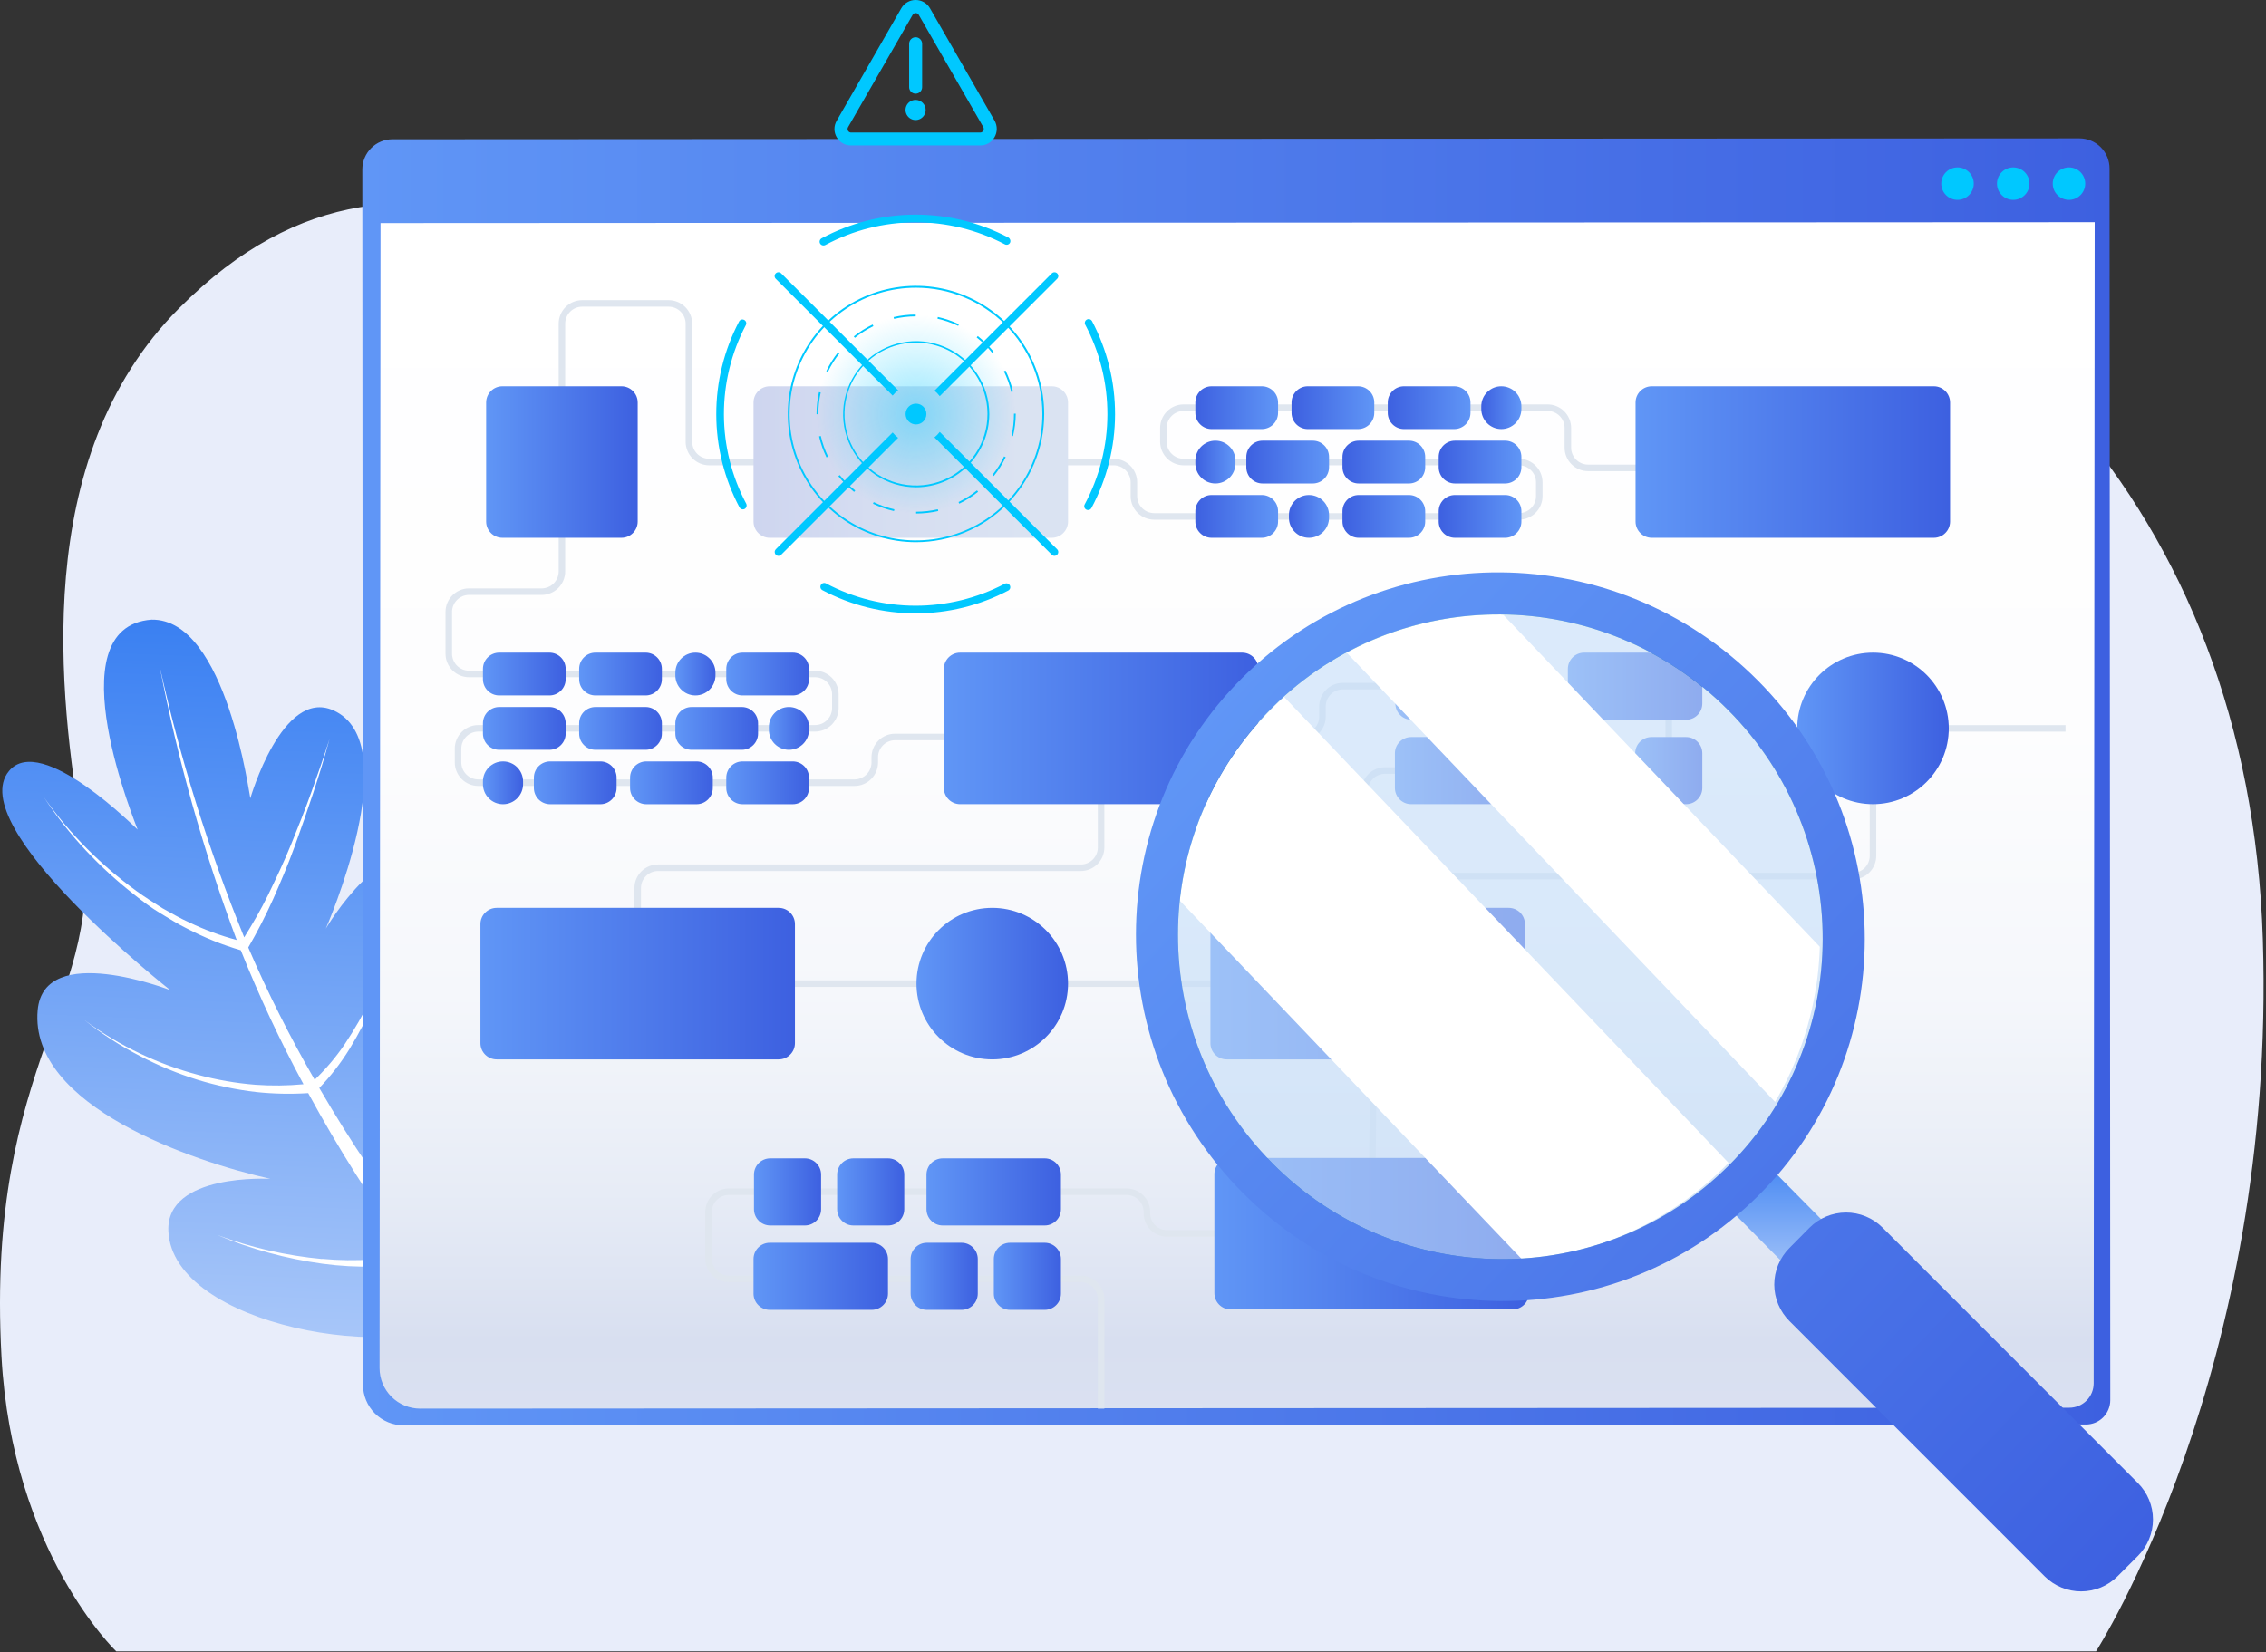 <svg width="558" height="407" viewBox="0 0 558 407" fill="none" xmlns="http://www.w3.org/2000/svg">
<rect x="0" y="0" width="558" height="407" fill="#333333" stroke="none"/>
<path d="M28.634 406.729C28.634 406.729 2.974 382.349 0.364 334.089C-3.636 260.089 26.824 246.089 20.064 204.469C14.804 172.089 7.124 113.059 44.064 75.96C104.114 15.63 160.594 79.249 217.564 81.519C274.534 83.79 316.034 22.32 401.104 40.2C486.174 58.08 553.834 125.129 557.224 231.289C560.614 337.449 516.144 406.729 516.144 406.729H28.634Z" fill="#E8EDFA"/>
<path d="M41.934 243.879C41.934 243.879 -9.216 203.619 2.234 189.879C10.164 180.359 33.814 204.379 33.894 204.329C33.974 204.279 13.094 154.429 37.294 152.629C55.834 152.259 61.484 196.629 61.644 196.629C61.644 196.629 69.534 169.339 82.104 174.969C100.324 183.099 80.224 228.729 80.224 228.729C80.224 228.729 95.464 202.779 107.044 213.349C122.244 227.219 103.044 267.349 103.044 267.349C103.044 267.349 136.154 246.729 135.954 271.909C135.606 291.081 128.526 309.521 115.954 323.999C98.614 336.279 42.544 326.659 41.464 303.249C40.794 288.859 66.584 290.359 66.584 290.359C47.814 286.159 7.154 272.519 9.274 248.819C10.774 231.729 41.934 243.889 41.934 243.879Z" fill="url(#paint0_linear_1576_2261)"/>
<path d="M79.314 310.061C83.459 310.448 87.629 310.502 91.784 310.221C94.877 310.001 97.948 309.526 100.964 308.801C91.726 296.194 83.35 282.977 75.894 269.241C71.62 269.515 67.332 269.425 63.074 268.971C58.204 268.401 53.395 267.397 48.704 265.971C43.796 264.448 39.036 262.483 34.484 260.101C29.672 257.626 25.116 254.682 20.884 251.311C25.167 254.502 29.76 257.256 34.594 259.531C39.144 261.696 43.884 263.436 48.754 264.731C53.389 265.977 58.129 266.797 62.914 267.181C66.85 267.463 70.804 267.42 74.734 267.051C68.957 256.357 63.802 245.338 59.294 234.051C54.748 232.718 50.343 230.943 46.144 228.751C43.884 227.671 41.714 226.261 39.514 224.951C37.314 223.641 35.194 222.041 33.134 220.411C28.892 217.104 24.91 213.477 21.224 209.561C17.374 205.464 13.888 201.041 10.804 196.341C13.995 200.901 17.579 205.174 21.514 209.111C25.262 212.863 29.298 216.317 33.584 219.441C35.654 220.961 37.834 222.311 39.974 223.681C42.164 224.881 44.324 226.191 46.564 227.171C50.327 228.981 54.251 230.438 58.284 231.521C50.069 209.573 43.713 186.974 39.284 163.961C44.339 186.811 51.313 209.194 60.134 230.871C62.214 227.531 64.204 224.111 65.974 220.521C67.974 216.391 69.974 212.191 71.704 207.921C73.434 203.651 75.164 199.341 76.704 195.021C78.244 190.701 79.794 186.351 81.144 182.021C79.954 186.451 78.594 190.861 77.144 195.271C75.694 199.681 74.144 204.091 72.564 208.461C70.984 212.831 69.154 217.171 67.254 221.461C65.42 225.534 63.377 229.509 61.134 233.371C65.944 244.541 71.403 255.419 77.484 265.951C80.221 263.331 82.678 260.432 84.814 257.301C87.302 253.577 89.534 249.688 91.494 245.661C93.494 241.661 95.274 237.451 96.924 233.261C98.574 229.071 100.114 224.831 101.444 220.541C100.274 224.891 98.884 229.201 97.384 233.481C95.884 237.761 94.234 242.041 92.384 246.211C90.557 250.395 88.449 254.451 86.074 258.351C83.939 261.813 81.442 265.038 78.624 267.971C86.357 281.312 94.98 294.118 104.434 306.301C106.254 303.301 107.984 300.301 109.534 297.131C111.474 293.181 113.334 289.131 115.014 285.061C116.694 280.991 118.334 276.831 119.854 272.681C121.374 268.531 122.854 264.361 124.134 260.171C122.984 264.421 121.684 268.661 120.324 272.891C118.964 277.121 117.494 281.351 115.974 285.541C114.454 289.731 112.744 293.911 110.974 298.011C109.454 301.481 107.734 304.851 105.914 308.161C109.914 313.231 118.244 322.981 118.244 322.981L114.884 326.621C114.884 326.621 106.364 316.191 102.384 310.771C99.024 311.46 95.612 311.859 92.184 311.961C87.922 312.069 83.658 311.835 79.434 311.261C70.533 310.046 61.829 307.672 53.544 304.201C61.833 307.295 70.494 309.279 79.304 310.101L79.314 310.061Z" fill="white"/>
<path d="M99.384 351.06C96.731 351.06 94.188 350.007 92.313 348.131C90.437 346.256 89.384 343.712 89.384 341.06L89.224 41.73C89.224 39.761 90.005 37.873 91.396 36.48C92.787 35.087 94.675 34.303 96.644 34.3L512.054 34.08C514.022 34.08 515.909 34.862 517.3 36.253C518.692 37.645 519.474 39.532 519.474 41.5L519.654 344.86C519.654 346.451 519.022 347.978 517.896 349.103C516.771 350.228 515.245 350.86 513.654 350.86L99.384 351.06Z" fill="url(#paint1_linear_1576_2261)"/>
<path d="M509.564 346.73L103.464 346.95C100.811 346.95 98.268 345.897 96.393 344.022C94.517 342.146 93.464 339.603 93.464 336.95L93.704 54.95L515.814 54.73L515.564 340.73C515.564 342.322 514.932 343.848 513.806 344.973C512.681 346.098 511.155 346.73 509.564 346.73Z" fill="url(#paint2_linear_1576_2261)"/>
<path d="M495.754 49.23C494.693 49.23 493.675 48.809 492.925 48.059C492.175 47.309 491.754 46.291 491.754 45.23C491.754 44.17 492.175 43.152 492.925 42.402C493.675 41.652 494.693 41.23 495.754 41.23C496.815 41.23 497.832 41.652 498.582 42.402C499.332 43.152 499.754 44.17 499.754 45.23C499.754 46.291 499.332 47.309 498.582 48.059C497.832 48.809 496.815 49.23 495.754 49.23Z" fill="#00C8FF"/>
<path d="M482.034 49.23C480.973 49.23 479.955 48.809 479.205 48.059C478.455 47.309 478.034 46.291 478.034 45.23C478.034 44.17 478.455 43.152 479.205 42.402C479.955 41.652 480.973 41.23 482.034 41.23C483.095 41.23 484.112 41.652 484.862 42.402C485.612 43.152 486.034 44.17 486.034 45.23C486.034 46.291 485.612 47.309 484.862 48.059C484.112 48.809 483.095 49.23 482.034 49.23Z" fill="#00C8FF"/>
<path d="M509.484 49.23C508.423 49.23 507.405 48.809 506.655 48.059C505.905 47.309 505.484 46.291 505.484 45.23C505.484 44.17 505.905 43.152 506.655 42.402C507.405 41.652 508.423 41.23 509.484 41.23C510.545 41.23 511.562 41.652 512.312 42.402C513.062 43.152 513.484 44.17 513.484 45.23C513.484 46.291 513.062 47.309 512.312 48.059C511.562 48.809 510.545 49.23 509.484 49.23Z" fill="#00C8FF"/>
<path d="M271.144 184.73V208.73C271.144 210.057 270.617 211.328 269.679 212.266C268.741 213.204 267.47 213.73 266.144 213.73H162.034C160.708 213.73 159.436 214.257 158.498 215.195C157.56 216.133 157.034 217.404 157.034 218.73V237.27C157.034 238.597 157.56 239.868 158.498 240.806C159.436 241.744 160.708 242.27 162.034 242.27H333.364C334.02 242.27 334.67 242.4 335.277 242.651C335.884 242.902 336.435 243.271 336.899 243.735C337.363 244.199 337.732 244.75 337.983 245.357C338.234 245.964 338.364 246.614 338.364 247.27L337.824 298.86C337.81 300.178 337.278 301.437 336.342 302.364C335.405 303.291 334.141 303.811 332.824 303.81H287.424C286.128 303.811 284.883 303.309 283.95 302.41C283.018 301.511 282.47 300.285 282.424 298.99V298.35C282.377 297.056 281.83 295.83 280.897 294.931C279.964 294.032 278.719 293.53 277.424 293.53H179.474C178.148 293.53 176.876 294.057 175.938 294.995C175 295.933 174.474 297.204 174.474 298.53V309.99C174.474 311.317 175 312.588 175.938 313.526C176.876 314.464 178.148 314.99 179.474 314.99H266.144C267.47 314.99 268.741 315.517 269.679 316.455C270.617 317.393 271.144 318.664 271.144 319.99V346.94" stroke="#DFE6EF" stroke-width="1.61" stroke-miterlimit="10"/>
<path d="M419.224 115.24H391.084C389.758 115.24 388.486 114.714 387.548 113.776C386.61 112.838 386.084 111.567 386.084 110.24V105.41C386.084 104.084 385.557 102.813 384.619 101.875C383.681 100.937 382.41 100.41 381.084 100.41H291.484C290.158 100.41 288.886 100.937 287.948 101.875C287.01 102.813 286.484 104.084 286.484 105.41V108.8C286.484 110.127 287.01 111.398 287.948 112.336C288.886 113.274 290.158 113.8 291.484 113.8H374.044C375.37 113.8 376.642 114.327 377.579 115.265C378.517 116.203 379.044 117.474 379.044 118.8V122.19C379.044 123.517 378.517 124.788 377.579 125.726C376.642 126.664 375.37 127.19 374.044 127.19H284.224C282.898 127.19 281.626 126.664 280.688 125.726C279.75 124.788 279.224 123.517 279.224 122.19V118.8C279.224 117.474 278.697 116.203 277.759 115.265C276.821 114.327 275.55 113.8 274.224 113.8H174.644C173.318 113.8 172.046 113.274 171.108 112.336C170.17 111.398 169.644 110.127 169.644 108.8V79.731C169.644 78.404 169.117 77.133 168.179 76.195C167.242 75.257 165.97 74.731 164.644 74.731H143.374C142.048 74.731 140.776 75.257 139.838 76.195C138.9 77.133 138.374 78.404 138.374 79.731V140.73C138.374 142.057 137.847 143.328 136.909 144.266C135.971 145.204 134.7 145.73 133.374 145.73H115.514C114.188 145.73 112.916 146.257 111.978 147.195C111.04 148.133 110.514 149.404 110.514 150.73V161C110.514 162.327 111.04 163.598 111.978 164.536C112.916 165.474 114.188 166 115.514 166H200.704C202.03 166 203.301 166.527 204.239 167.465C205.177 168.403 205.704 169.674 205.704 171V174.39C205.704 175.717 205.177 176.988 204.239 177.926C203.301 178.864 202.03 179.39 200.704 179.39H117.794C116.468 179.39 115.196 179.917 114.258 180.855C113.32 181.793 112.794 183.064 112.794 184.39V187.78C112.794 189.107 113.32 190.378 114.258 191.316C115.196 192.254 116.468 192.78 117.794 192.78H210.414C211.74 192.78 213.011 192.254 213.949 191.316C214.887 190.378 215.414 189.107 215.414 187.78V186.52C215.414 185.194 215.94 183.923 216.878 182.985C217.816 182.047 219.088 181.52 220.414 181.52H320.654C321.98 181.52 323.252 180.994 324.189 180.056C325.127 179.118 325.654 177.847 325.654 176.52V174C325.654 172.674 326.18 171.403 327.118 170.465C328.056 169.527 329.328 169 330.654 169H405.924C407.25 169 408.522 169.527 409.459 170.465C410.397 171.403 410.924 172.674 410.924 174V184.79C410.924 186.117 410.397 187.388 409.459 188.326C408.522 189.264 407.25 189.79 405.924 189.79H341.054C339.728 189.79 338.456 190.317 337.518 191.255C336.58 192.193 336.054 193.464 336.054 194.79V210.79C336.054 212.117 336.58 213.388 337.518 214.326C338.456 215.264 339.728 215.79 341.054 215.79H456.224C457.55 215.79 458.822 215.264 459.759 214.326C460.697 213.388 461.224 212.117 461.224 210.79V184.41C461.224 183.084 461.75 181.813 462.688 180.875C463.626 179.937 464.898 179.41 466.224 179.41H508.634" stroke="#DFE6EF" stroke-width="1.61" stroke-miterlimit="10"/>
<path d="M153.034 95.141H123.714C121.505 95.141 119.714 96.931 119.714 99.141V128.461C119.714 130.67 121.505 132.461 123.714 132.461H153.034C155.243 132.461 157.034 130.67 157.034 128.461V99.141C157.034 96.931 155.243 95.141 153.034 95.141Z" fill="url(#paint3_linear_1576_2261)"/>
<path d="M259.004 95.141H189.554C187.345 95.141 185.554 96.931 185.554 99.141V128.461C185.554 130.67 187.345 132.461 189.554 132.461H259.004C261.213 132.461 263.004 130.67 263.004 128.461V99.141C263.004 96.931 261.213 95.141 259.004 95.141Z" fill="url(#paint4_linear_1576_2261)"/>
<path d="M305.874 160.75H236.424C234.215 160.75 232.424 162.541 232.424 164.75V194.07C232.424 196.279 234.215 198.07 236.424 198.07H305.874C308.083 198.07 309.874 196.279 309.874 194.07V164.75C309.874 162.541 308.083 160.75 305.874 160.75Z" fill="url(#paint5_linear_1576_2261)"/>
<path d="M479.884 179.41C479.884 169.104 471.529 160.75 461.224 160.75C450.918 160.75 442.564 169.104 442.564 179.41C442.564 189.716 450.918 198.07 461.224 198.07C471.529 198.07 479.884 189.716 479.884 179.41Z" fill="url(#paint6_linear_1576_2261)"/>
<path d="M263.004 242.269C263.004 231.964 254.649 223.609 244.344 223.609C234.038 223.609 225.684 231.964 225.684 242.269C225.684 252.575 234.038 260.929 244.344 260.929C254.649 260.929 263.004 252.575 263.004 242.269Z" fill="url(#paint7_linear_1576_2261)"/>
<path d="M415.194 160.75H390.084C387.874 160.75 386.084 162.541 386.084 164.75V173.28C386.084 175.489 387.874 177.28 390.084 177.28H415.194C417.403 177.28 419.194 175.489 419.194 173.28V164.75C419.194 162.541 417.403 160.75 415.194 160.75Z" fill="url(#paint8_linear_1576_2261)"/>
<path d="M372.604 181.541H347.494C345.285 181.541 343.494 183.332 343.494 185.541V194.071C343.494 196.28 345.285 198.071 347.494 198.071H372.604C374.813 198.071 376.604 196.28 376.604 194.071V185.541C376.604 183.332 374.813 181.541 372.604 181.541Z" fill="url(#paint9_linear_1576_2261)"/>
<path d="M415.194 181.541H406.664C404.455 181.541 402.664 183.332 402.664 185.541V194.071C402.664 196.28 404.455 198.071 406.664 198.071H415.194C417.403 198.071 419.194 196.28 419.194 194.071V185.541C419.194 183.332 417.403 181.541 415.194 181.541Z" fill="url(#paint10_linear_1576_2261)"/>
<path d="M394.714 181.541H386.184C383.975 181.541 382.184 183.332 382.184 185.541V194.071C382.184 196.28 383.975 198.071 386.184 198.071H394.714C396.923 198.071 398.714 196.28 398.714 194.071V185.541C398.714 183.332 396.923 181.541 394.714 181.541Z" fill="url(#paint11_linear_1576_2261)"/>
<path d="M376.614 160.75H368.084C365.874 160.75 364.084 162.541 364.084 164.75V173.28C364.084 175.489 365.874 177.28 368.084 177.28H376.614C378.823 177.28 380.614 175.489 380.614 173.28V164.75C380.614 162.541 378.823 160.75 376.614 160.75Z" fill="url(#paint12_linear_1576_2261)"/>
<path d="M356.134 160.75H347.604C345.394 160.75 343.604 162.541 343.604 164.75V173.28C343.604 175.489 345.394 177.28 347.604 177.28H356.134C358.343 177.28 360.134 175.489 360.134 173.28V164.75C360.134 162.541 358.343 160.75 356.134 160.75Z" fill="url(#paint13_linear_1576_2261)"/>
<path d="M257.254 285.311H232.144C229.935 285.311 228.144 287.101 228.144 289.311V297.841C228.144 300.05 229.935 301.841 232.144 301.841H257.254C259.463 301.841 261.254 300.05 261.254 297.841V289.311C261.254 287.101 259.463 285.311 257.254 285.311Z" fill="url(#paint14_linear_1576_2261)"/>
<path d="M214.664 306.1H189.554C187.345 306.1 185.554 307.89 185.554 310.1V318.63C185.554 320.839 187.345 322.63 189.554 322.63H214.664C216.873 322.63 218.664 320.839 218.664 318.63V310.1C218.664 307.89 216.873 306.1 214.664 306.1Z" fill="url(#paint15_linear_1576_2261)"/>
<path d="M257.254 306.1H248.724C246.514 306.1 244.724 307.89 244.724 310.1V318.63C244.724 320.839 246.514 322.63 248.724 322.63H257.254C259.463 322.63 261.254 320.839 261.254 318.63V310.1C261.254 307.89 259.463 306.1 257.254 306.1Z" fill="url(#paint16_linear_1576_2261)"/>
<path d="M236.774 306.1H228.244C226.035 306.1 224.244 307.89 224.244 310.1V318.63C224.244 320.839 226.035 322.63 228.244 322.63H236.774C238.983 322.63 240.774 320.839 240.774 318.63V310.1C240.774 307.89 238.983 306.1 236.774 306.1Z" fill="url(#paint17_linear_1576_2261)"/>
<path d="M218.674 285.311H210.144C207.935 285.311 206.144 287.101 206.144 289.311V297.841C206.144 300.05 207.935 301.841 210.144 301.841H218.674C220.883 301.841 222.674 300.05 222.674 297.841V289.311C222.674 287.101 220.883 285.311 218.674 285.311Z" fill="url(#paint18_linear_1576_2261)"/>
<path d="M198.194 285.311H189.664C187.454 285.311 185.664 287.101 185.664 289.311V297.841C185.664 300.05 187.454 301.841 189.664 301.841H198.194C200.403 301.841 202.194 300.05 202.194 297.841V289.311C202.194 287.101 200.403 285.311 198.194 285.311Z" fill="url(#paint19_linear_1576_2261)"/>
<path d="M195.214 160.75H182.844C180.634 160.75 178.844 162.541 178.844 164.75V167.29C178.844 169.499 180.634 171.29 182.844 171.29H195.214C197.423 171.29 199.214 169.499 199.214 167.29V164.75C199.214 162.541 197.423 160.75 195.214 160.75Z" fill="url(#paint20_linear_1576_2261)"/>
<path d="M176.184 165.69C176.184 162.962 173.972 160.75 171.244 160.75C168.515 160.75 166.304 162.962 166.304 165.69V166.35C166.304 169.078 168.515 171.29 171.244 171.29C173.972 171.29 176.184 169.078 176.184 166.35V165.69Z" fill="url(#paint21_linear_1576_2261)"/>
<path d="M199.214 179.081C199.214 176.352 197.002 174.141 194.274 174.141C191.545 174.141 189.334 176.352 189.334 179.081V179.741C189.334 182.469 191.545 184.681 194.274 184.681C197.002 184.681 199.214 182.469 199.214 179.741V179.081Z" fill="url(#paint22_linear_1576_2261)"/>
<path d="M128.804 192.481C128.804 189.753 126.592 187.541 123.864 187.541C121.135 187.541 118.924 189.753 118.924 192.481V193.141C118.924 195.869 121.135 198.081 123.864 198.081C126.592 198.081 128.804 195.869 128.804 193.141V192.481Z" fill="url(#paint23_linear_1576_2261)"/>
<path d="M182.674 174.141H170.304C168.095 174.141 166.304 175.931 166.304 178.141V180.681C166.304 182.89 168.095 184.681 170.304 184.681H182.674C184.883 184.681 186.674 182.89 186.674 180.681V178.141C186.674 175.931 184.883 174.141 182.674 174.141Z" fill="url(#paint24_linear_1576_2261)"/>
<path d="M158.984 174.141H146.614C144.405 174.141 142.614 175.931 142.614 178.141V180.681C142.614 182.89 144.405 184.681 146.614 184.681H158.984C161.193 184.681 162.984 182.89 162.984 180.681V178.141C162.984 175.931 161.193 174.141 158.984 174.141Z" fill="url(#paint25_linear_1576_2261)"/>
<path d="M135.294 174.141H122.924C120.715 174.141 118.924 175.931 118.924 178.141V180.681C118.924 182.89 120.715 184.681 122.924 184.681H135.294C137.503 184.681 139.294 182.89 139.294 180.681V178.141C139.294 175.931 137.503 174.141 135.294 174.141Z" fill="url(#paint26_linear_1576_2261)"/>
<path d="M195.214 187.541H182.844C180.634 187.541 178.844 189.332 178.844 191.541V194.081C178.844 196.29 180.634 198.081 182.844 198.081H195.214C197.423 198.081 199.214 196.29 199.214 194.081V191.541C199.214 189.332 197.423 187.541 195.214 187.541Z" fill="url(#paint27_linear_1576_2261)"/>
<path d="M171.524 187.541H159.154C156.945 187.541 155.154 189.332 155.154 191.541V194.081C155.154 196.29 156.945 198.081 159.154 198.081H171.524C173.733 198.081 175.524 196.29 175.524 194.081V191.541C175.524 189.332 173.733 187.541 171.524 187.541Z" fill="url(#paint28_linear_1576_2261)"/>
<path d="M147.834 187.541H135.464C133.255 187.541 131.464 189.332 131.464 191.541V194.081C131.464 196.29 133.255 198.081 135.464 198.081H147.834C150.043 198.081 151.834 196.29 151.834 194.081V191.541C151.834 189.332 150.043 187.541 147.834 187.541Z" fill="url(#paint29_linear_1576_2261)"/>
<path d="M158.984 160.75H146.614C144.405 160.75 142.614 162.541 142.614 164.75V167.29C142.614 169.499 144.405 171.29 146.614 171.29H158.984C161.193 171.29 162.984 169.499 162.984 167.29V164.75C162.984 162.541 161.193 160.75 158.984 160.75Z" fill="url(#paint30_linear_1576_2261)"/>
<path d="M135.294 160.75H122.924C120.715 160.75 118.924 162.541 118.924 164.75V167.29C118.924 169.499 120.715 171.29 122.924 171.29H135.294C137.503 171.29 139.294 169.499 139.294 167.29V164.75C139.294 162.541 137.503 160.75 135.294 160.75Z" fill="url(#paint31_linear_1576_2261)"/>
<path d="M298.354 132.461H310.724C312.933 132.461 314.724 130.67 314.724 128.461V125.921C314.724 123.712 312.933 121.921 310.724 121.921H298.354C296.144 121.921 294.354 123.712 294.354 125.921V128.461C294.354 130.67 296.144 132.461 298.354 132.461Z" fill="url(#paint32_linear_1576_2261)"/>
<path d="M317.394 127.521C317.394 130.249 319.605 132.461 322.334 132.461C325.062 132.461 327.274 130.249 327.274 127.521V126.861C327.274 124.133 325.062 121.921 322.334 121.921C319.605 121.921 317.394 124.133 317.394 126.861V127.521Z" fill="url(#paint33_linear_1576_2261)"/>
<path d="M294.354 114.14C294.354 116.868 296.565 119.08 299.294 119.08C302.022 119.08 304.234 116.868 304.234 114.14V113.48C304.234 110.752 302.022 108.54 299.294 108.54C296.565 108.54 294.354 110.752 294.354 113.48V114.14Z" fill="url(#paint34_linear_1576_2261)"/>
<path d="M364.764 100.74C364.764 103.468 366.975 105.68 369.704 105.68C372.432 105.68 374.644 103.468 374.644 100.74V100.08C374.644 97.351 372.432 95.14 369.704 95.14C366.975 95.14 364.764 97.351 364.764 100.08V100.74Z" fill="url(#paint35_linear_1576_2261)"/>
<path d="M310.904 119.08H323.274C325.483 119.08 327.274 117.289 327.274 115.08V112.54C327.274 110.331 325.483 108.54 323.274 108.54H310.904C308.695 108.54 306.904 110.331 306.904 112.54V115.08C306.904 117.289 308.695 119.08 310.904 119.08Z" fill="url(#paint36_linear_1576_2261)"/>
<path d="M334.584 119.08H346.954C349.163 119.08 350.954 117.289 350.954 115.08V112.54C350.954 110.331 349.163 108.54 346.954 108.54H334.584C332.374 108.54 330.584 110.331 330.584 112.54V115.08C330.584 117.289 332.374 119.08 334.584 119.08Z" fill="url(#paint37_linear_1576_2261)"/>
<path d="M358.274 119.08H370.644C372.853 119.08 374.644 117.289 374.644 115.08V112.54C374.644 110.331 372.853 108.54 370.644 108.54H358.274C356.065 108.54 354.274 110.331 354.274 112.54V115.08C354.274 117.289 356.065 119.08 358.274 119.08Z" fill="url(#paint38_linear_1576_2261)"/>
<path d="M298.354 105.68H310.724C312.933 105.68 314.724 103.889 314.724 101.68V99.14C314.724 96.931 312.933 95.14 310.724 95.14H298.354C296.144 95.14 294.354 96.931 294.354 99.14V101.68C294.354 103.889 296.144 105.68 298.354 105.68Z" fill="url(#paint39_linear_1576_2261)"/>
<path d="M322.044 105.68H334.414C336.623 105.68 338.414 103.889 338.414 101.68V99.14C338.414 96.931 336.623 95.14 334.414 95.14H322.044C319.835 95.14 318.044 96.931 318.044 99.14V101.68C318.044 103.889 319.835 105.68 322.044 105.68Z" fill="url(#paint40_linear_1576_2261)"/>
<path d="M345.734 105.68H358.104C360.313 105.68 362.104 103.889 362.104 101.68V99.14C362.104 96.931 360.313 95.14 358.104 95.14H345.734C343.524 95.14 341.734 96.931 341.734 99.14V101.68C341.734 103.889 343.524 105.68 345.734 105.68Z" fill="url(#paint41_linear_1576_2261)"/>
<path d="M334.584 132.461H346.954C349.163 132.461 350.954 130.67 350.954 128.461V125.921C350.954 123.712 349.163 121.921 346.954 121.921H334.584C332.374 121.921 330.584 123.712 330.584 125.921V128.461C330.584 130.67 332.374 132.461 334.584 132.461Z" fill="url(#paint42_linear_1576_2261)"/>
<path d="M358.274 132.461H370.644C372.853 132.461 374.644 130.67 374.644 128.461V125.921C374.644 123.712 372.853 121.921 370.644 121.921H358.274C356.065 121.921 354.274 123.712 354.274 125.921V128.461C354.274 130.67 356.065 132.461 358.274 132.461Z" fill="url(#paint43_linear_1576_2261)"/>
<path d="M476.204 95.141H406.754C404.545 95.141 402.754 96.931 402.754 99.141V128.461C402.754 130.67 404.545 132.461 406.754 132.461H476.204C478.413 132.461 480.204 130.67 480.204 128.461V99.141C480.204 96.931 478.413 95.141 476.204 95.141Z" fill="url(#paint44_linear_1576_2261)"/>
<path d="M372.494 285.199H303.044C300.835 285.199 299.044 286.99 299.044 289.199V318.519C299.044 320.728 300.835 322.519 303.044 322.519H372.494C374.703 322.519 376.494 320.728 376.494 318.519V289.199C376.494 286.99 374.703 285.199 372.494 285.199Z" fill="url(#paint45_linear_1576_2261)"/>
<path d="M191.754 223.609H122.304C120.095 223.609 118.304 225.4 118.304 227.609V256.929C118.304 259.139 120.095 260.929 122.304 260.929H191.754C193.963 260.929 195.754 259.139 195.754 256.929V227.609C195.754 225.4 193.963 223.609 191.754 223.609Z" fill="url(#paint46_linear_1576_2261)"/>
<path d="M371.514 223.609H302.064C299.855 223.609 298.064 225.4 298.064 227.609V256.929C298.064 259.139 299.855 260.929 302.064 260.929H371.514C373.723 260.929 375.514 259.139 375.514 256.929V227.609C375.514 225.4 373.723 223.609 371.514 223.609Z" fill="url(#paint47_linear_1576_2261)"/>
<path d="M426.144 287.86C427.864 286.16 429.464 284.4 430.954 282.6L452.044 303.92C453.944 305.84 453.224 309.63 450.434 312.4C447.644 315.17 443.844 315.87 441.944 313.95L420.854 292.63C422.664 291.15 424.434 289.56 426.144 287.86Z" fill="url(#paint48_linear_1576_2261)"/>
<path opacity="0.6" d="M425.54 287.299C456.566 256.521 456.612 206.263 425.644 175.045C394.675 143.827 344.419 143.47 313.393 174.248C282.367 205.026 282.32 255.284 313.289 286.502C344.257 317.72 394.514 318.077 425.54 287.299Z" fill="#C5DDF9"/>
<g style="mix-blend-mode:soft-light">
<path d="M425.654 286.42C412.22 300.313 394.162 308.805 374.894 310.29L290.434 221.73C290.434 221.56 290.434 221.4 290.484 221.23C292.795 202.143 301.939 184.538 316.224 171.67L425.654 286.42Z" fill="white"/>
</g>
<g style="mix-blend-mode:soft-light">
<path d="M370.024 151.28L448.124 233.19C448.05 235.63 447.864 238.086 447.564 240.56C446.231 251.447 442.674 261.945 437.114 271.4L331.634 160.78C343.408 154.383 356.625 151.112 370.024 151.28Z" fill="white"/>
</g>
<g style="mix-blend-mode:multiply" opacity="0.5">
<path d="M309.814 289.939C342.714 323.079 396.084 323.449 429.024 290.749C461.964 258.049 462.024 204.689 429.104 171.549C396.184 138.409 342.834 138.039 309.904 170.729C276.974 203.419 276.924 256.789 309.814 289.939ZM313.294 286.479C282.294 255.269 282.354 205.019 313.374 174.229C344.394 143.439 394.644 143.789 425.624 174.999C456.604 206.209 456.564 256.469 425.544 287.259C394.524 318.049 344.274 317.729 313.294 286.479Z" fill="#50BFA5"/>
</g>
<path d="M521.434 388.251L526.434 383.251C527.618 382.07 528.557 380.667 529.198 379.123C529.839 377.579 530.169 375.923 530.169 374.251C530.169 372.579 529.839 370.923 529.198 369.379C528.557 367.834 527.618 366.432 526.434 365.251L463.574 302.361C462.39 301.18 460.984 300.245 459.438 299.608C457.892 298.971 456.235 298.646 454.563 298.65C452.891 298.655 451.236 298.99 449.694 299.635C448.151 300.28 446.751 301.223 445.574 302.411L440.624 307.411C439.443 308.595 438.507 310 437.871 311.546C437.234 313.092 436.909 314.749 436.913 316.421C436.918 318.093 437.252 319.748 437.898 321.291C438.543 322.833 439.486 324.233 440.674 325.411L503.534 388.291C505.918 390.649 509.138 391.968 512.492 391.96C515.845 391.953 519.06 390.619 521.434 388.251Z" fill="url(#paint49_linear_1576_2261)"/>
<path d="M305.964 293.731C340.964 329.021 397.804 329.411 432.874 294.601C467.944 259.791 467.974 202.981 432.954 167.701C397.934 132.421 341.114 132.021 306.054 166.821C270.994 201.621 270.944 258.481 305.964 293.731ZM313.294 286.451C282.294 255.241 282.354 204.991 313.374 174.201C344.394 143.411 394.644 143.761 425.624 174.971C456.604 206.181 456.564 256.441 425.544 287.231C394.524 318.021 344.274 317.731 313.294 286.481V286.451Z" fill="url(#paint50_linear_1576_2261)"/>
<path d="M225.564 77.471C220.718 77.471 215.981 78.908 211.952 81.6C207.923 84.292 204.783 88.118 202.929 92.595C201.074 97.072 200.589 101.998 201.534 106.75C202.48 111.503 204.813 115.868 208.24 119.295C211.666 122.721 216.031 125.055 220.784 126C225.536 126.945 230.463 126.46 234.939 124.606C239.416 122.751 243.243 119.611 245.935 115.582C248.627 111.553 250.064 106.816 250.064 101.971C250.064 95.473 247.482 89.241 242.888 84.647C238.293 80.052 232.061 77.471 225.564 77.471Z" fill="url(#paint51_radial_1576_2261)"/>
<path d="M225.474 151.071C217.473 151.071 209.594 149.114 202.524 145.371C202.302 145.254 202.136 145.054 202.062 144.815C201.988 144.576 202.012 144.317 202.129 144.096C202.245 143.874 202.445 143.708 202.684 143.634C202.923 143.56 203.182 143.584 203.404 143.701C210.178 147.291 217.726 149.176 225.393 149.192C233.06 149.207 240.615 147.353 247.404 143.791C247.625 143.675 247.883 143.653 248.122 143.728C248.36 143.803 248.558 143.969 248.674 144.191C248.789 144.412 248.812 144.67 248.737 144.908C248.662 145.147 248.495 145.345 248.274 145.461C241.241 149.151 233.416 151.076 225.474 151.071Z" fill="#00C8FF"/>
<path d="M267.934 125.62C267.78 125.623 267.628 125.585 267.494 125.51C267.384 125.453 267.286 125.375 267.207 125.28C267.128 125.185 267.068 125.075 267.032 124.957C266.996 124.838 266.983 124.714 266.996 124.591C267.008 124.468 267.045 124.348 267.104 124.24C270.758 117.427 272.679 109.819 272.696 102.087C272.714 94.356 270.827 86.739 267.204 79.91C267.111 79.691 267.104 79.446 267.183 79.222C267.263 78.999 267.423 78.813 267.632 78.701C267.841 78.59 268.085 78.561 268.315 78.62C268.544 78.678 268.744 78.821 268.874 79.02C272.64 86.124 274.601 94.047 274.581 102.088C274.562 110.13 272.564 118.043 268.764 125.13C268.682 125.279 268.562 125.403 268.416 125.489C268.27 125.575 268.103 125.621 267.934 125.62Z" fill="#00C8FF"/>
<path d="M202.774 60.461C202.563 60.463 202.358 60.394 202.191 60.266C202.025 60.137 201.906 59.957 201.854 59.753C201.802 59.549 201.82 59.333 201.905 59.141C201.99 58.948 202.138 58.79 202.324 58.691C209.391 54.899 217.281 52.899 225.301 52.868C233.322 52.836 241.227 54.774 248.324 58.511C248.535 58.639 248.692 58.84 248.764 59.076C248.836 59.312 248.818 59.567 248.714 59.791C248.597 60.011 248.397 60.176 248.159 60.249C247.921 60.322 247.664 60.297 247.444 60.181C240.622 56.592 233.025 54.731 225.317 54.761C217.61 54.79 210.027 56.71 203.234 60.351C203.091 60.424 202.934 60.462 202.774 60.461Z" fill="#00C8FF"/>
<path d="M182.934 125.46C182.763 125.456 182.595 125.407 182.448 125.32C182.301 125.232 182.179 125.109 182.094 124.96C178.36 117.913 176.399 110.063 176.382 102.088C176.364 94.113 178.29 86.253 181.994 79.19C182.05 79.08 182.129 78.983 182.224 78.904C182.319 78.824 182.428 78.765 182.547 78.728C182.665 78.692 182.789 78.68 182.912 78.692C183.036 78.704 183.155 78.741 183.264 78.8C183.373 78.857 183.471 78.935 183.55 79.03C183.63 79.125 183.69 79.234 183.727 79.352C183.764 79.47 183.778 79.594 183.767 79.718C183.756 79.841 183.721 79.961 183.664 80.07C180.101 86.859 178.248 94.415 178.265 102.083C178.283 109.75 180.17 117.297 183.764 124.07C183.868 124.294 183.886 124.549 183.814 124.785C183.742 125.021 183.585 125.223 183.374 125.35C183.237 125.42 183.087 125.458 182.934 125.46Z" fill="#00C8FF"/>
<path d="M225.564 120.019C222.006 120.01 218.531 118.946 215.577 116.962C212.624 114.978 210.324 112.163 208.97 108.873C207.615 105.583 207.265 101.966 207.966 98.477C208.666 94.989 210.384 91.786 212.903 89.274C215.423 86.762 218.63 85.052 222.12 84.362C225.611 83.671 229.227 84.031 232.513 85.394C235.8 86.758 238.608 89.065 240.584 92.024C242.559 94.983 243.614 98.462 243.614 102.019C243.598 106.797 241.689 111.374 238.306 114.748C234.923 118.121 230.341 120.017 225.564 120.019ZM225.564 84.379C222.083 84.379 218.68 85.412 215.786 87.346C212.891 89.279 210.635 92.028 209.303 95.244C207.971 98.46 207.623 101.999 208.302 105.413C208.981 108.827 210.657 111.963 213.119 114.425C215.58 116.886 218.716 118.562 222.13 119.241C225.544 119.92 229.083 119.572 232.299 118.24C235.515 116.908 238.264 114.652 240.198 111.757C242.131 108.863 243.164 105.46 243.164 101.979C243.158 97.313 241.302 92.84 238.003 89.54C234.703 86.241 230.23 84.385 225.564 84.379Z" fill="#00C8FF"/>
<path d="M225.564 133.54C219.319 133.54 213.215 131.689 208.023 128.219C202.831 124.75 198.785 119.819 196.396 114.049C194.007 108.28 193.382 101.932 194.601 95.808C195.82 89.683 198.828 84.058 203.244 79.644C207.66 75.229 213.286 72.223 219.411 71.006C225.535 69.789 231.883 70.415 237.652 72.806C243.42 75.197 248.35 79.245 251.818 84.438C255.286 89.631 257.136 95.736 257.134 101.98C257.123 110.349 253.793 118.372 247.875 124.289C241.956 130.205 233.932 133.532 225.564 133.54ZM225.564 70.86C219.409 70.86 213.392 72.686 208.274 76.105C203.157 79.525 199.168 84.385 196.813 90.071C194.457 95.758 193.841 102.015 195.042 108.052C196.242 114.088 199.206 119.633 203.558 123.986C207.911 128.338 213.456 131.302 219.492 132.502C225.529 133.703 231.786 133.087 237.473 130.732C243.159 128.376 248.019 124.387 251.439 119.27C254.859 114.152 256.684 108.135 256.684 101.98C256.676 93.729 253.394 85.818 247.56 79.984C241.726 74.15 233.815 70.868 225.564 70.86Z" fill="#00C8FF"/>
<path d="M260.334 67.33C260.246 67.243 260.143 67.174 260.029 67.126C259.914 67.079 259.792 67.055 259.669 67.055C259.545 67.055 259.423 67.079 259.309 67.126C259.195 67.174 259.091 67.243 259.004 67.33L230.104 96.23C230.597 96.622 231.037 97.076 231.414 97.58L260.334 68.66C260.421 68.573 260.49 68.469 260.538 68.355C260.585 68.241 260.609 68.119 260.609 67.995C260.609 67.872 260.585 67.749 260.538 67.635C260.49 67.521 260.421 67.418 260.334 67.33Z" fill="#00C8FF"/>
<path d="M219.814 106.52L191.024 135.3C190.861 135.483 190.771 135.719 190.771 135.965C190.771 136.21 190.861 136.446 191.024 136.63C191.111 136.718 191.215 136.789 191.33 136.837C191.445 136.885 191.569 136.91 191.694 136.91C191.818 136.91 191.942 136.885 192.057 136.837C192.172 136.789 192.276 136.718 192.364 136.63L221.164 107.83C220.659 107.453 220.205 107.013 219.814 106.52Z" fill="#00C8FF"/>
<path d="M225.594 126.48V126.04C227.394 126.033 229.188 125.828 230.944 125.43L231.044 125.87C229.255 126.274 227.427 126.479 225.594 126.48ZM220.144 125.88C218.354 125.475 216.616 124.867 214.964 124.07L215.154 123.67C216.774 124.453 218.478 125.047 220.234 125.44L220.144 125.88ZM236.224 124.05L236.034 123.65C237.651 122.863 239.177 121.901 240.584 120.78L240.864 121.13C239.432 122.276 237.875 123.255 236.224 124.05ZM210.324 121.16C208.892 120.017 207.591 118.719 206.444 117.29L206.784 117.01C207.913 118.414 209.195 119.688 210.604 120.81L210.324 121.16ZM244.734 117.25L244.394 116.97C245.513 115.561 246.473 114.032 247.254 112.41L247.654 112.61C246.854 114.262 245.871 115.819 244.724 117.25H244.734ZM203.514 112.65C202.715 111.001 202.105 109.267 201.694 107.48L202.124 107.38C202.525 109.137 203.125 110.841 203.914 112.46L203.514 112.65ZM249.514 107.43L249.084 107.33C249.484 105.575 249.685 103.781 249.684 101.98V101.88H250.124V101.98C250.107 103.817 249.882 105.645 249.454 107.43H249.514ZM201.514 102.03H201.074V101.98C201.072 100.164 201.273 98.353 201.674 96.581L202.104 96.68C201.712 98.42 201.514 100.197 201.514 101.98V102.03ZM249.014 96.531C248.606 94.778 248.003 93.077 247.214 91.46L247.614 91.26C248.415 92.91 249.029 94.644 249.444 96.43L249.014 96.531ZM203.874 91.591L203.474 91.4C204.268 89.747 205.244 88.187 206.384 86.751L206.724 87.031C205.6 88.437 204.641 89.967 203.864 91.591H203.874ZM244.334 86.91C243.203 85.508 241.918 84.237 240.504 83.121L240.784 82.77C242.216 83.913 243.52 85.207 244.674 86.63L244.334 86.91ZM210.524 83.21L210.244 82.861C211.677 81.716 213.234 80.733 214.884 79.93L215.074 80.331C213.451 81.117 211.921 82.083 210.514 83.21H210.524ZM235.944 80.26C234.317 79.487 232.61 78.897 230.854 78.501L230.944 78.07C232.736 78.469 234.477 79.07 236.134 79.861L235.944 80.26ZM220.154 78.54L220.054 78.1C221.838 77.688 223.663 77.48 225.494 77.481V77.921C223.693 77.925 221.898 78.133 220.144 78.54H220.154Z" fill="#00C8FF"/>
<path d="M260.334 135.301L231.414 106.381C231.037 106.886 230.597 107.339 230.104 107.731L259.004 136.631C259.089 136.72 259.191 136.791 259.305 136.839C259.418 136.888 259.54 136.912 259.664 136.911C259.849 136.908 260.03 136.852 260.183 136.748C260.337 136.644 260.456 136.497 260.527 136.326C260.599 136.155 260.618 135.967 260.584 135.784C260.549 135.602 260.462 135.434 260.334 135.301Z" fill="#00C8FF"/>
<path d="M221.164 96.13L192.364 67.33C192.187 67.152 191.948 67.052 191.697 67.051C191.447 67.05 191.206 67.148 191.029 67.325C190.851 67.501 190.751 67.741 190.75 67.991C190.749 68.242 190.847 68.482 191.024 68.66L219.814 97.44C220.205 96.947 220.659 96.506 221.164 96.13Z" fill="#00C8FF"/>
<path d="M225.564 104.54C226.978 104.54 228.124 103.394 228.124 101.98C228.124 100.566 226.978 99.42 225.564 99.42C224.15 99.42 223.004 100.566 223.004 101.98C223.004 103.394 224.15 104.54 225.564 104.54Z" fill="#00C8FF"/>
<path d="M244.914 29.73L229.004 2.04C228.647 1.419 228.133 0.903 227.513 0.544C226.893 0.185 226.19 -0.004 225.474 -0.004C224.757 -0.004 224.054 0.185 223.434 0.544C222.814 0.903 222.3 1.419 221.944 2.04L206.044 29.73C205.676 30.349 205.481 31.055 205.481 31.775C205.481 32.495 205.676 33.202 206.044 33.82C206.399 34.437 206.913 34.947 207.532 35.298C208.151 35.65 208.852 35.83 209.564 35.82H241.364C242.075 35.83 242.777 35.65 243.395 35.298C244.014 34.947 244.528 34.437 244.884 33.82C245.249 33.202 245.444 32.498 245.45 31.779C245.455 31.061 245.27 30.354 244.914 29.73ZM242.124 32.22C242.05 32.352 241.943 32.461 241.813 32.537C241.682 32.612 241.534 32.651 241.384 32.65H209.584C209.431 32.653 209.281 32.615 209.149 32.539C209.017 32.463 208.908 32.353 208.834 32.22C208.754 32.086 208.711 31.932 208.711 31.775C208.711 31.619 208.754 31.465 208.834 31.33L224.734 3.67C224.809 3.538 224.918 3.427 225.05 3.35C225.181 3.273 225.331 3.231 225.484 3.23C225.638 3.231 225.789 3.271 225.922 3.349C226.056 3.426 226.167 3.537 226.244 3.67L242.144 31.32C242.216 31.455 242.252 31.605 242.249 31.758C242.245 31.91 242.202 32.059 242.124 32.19V32.22Z" fill="#00C8FF"/>
<path d="M225.474 23.08C225.898 23.08 226.305 22.911 226.605 22.611C226.905 22.311 227.074 21.904 227.074 21.48V10.78C227.074 10.355 226.905 9.948 226.605 9.648C226.305 9.348 225.898 9.18 225.474 9.18C225.049 9.18 224.642 9.348 224.342 9.648C224.042 9.948 223.874 10.355 223.874 10.78V21.48C223.874 21.904 224.042 22.311 224.342 22.611C224.642 22.911 225.049 23.08 225.474 23.08Z" fill="#00C8FF"/>
<path d="M225.474 24.609C224.983 24.607 224.502 24.751 224.093 25.023C223.684 25.294 223.365 25.68 223.175 26.133C222.986 26.586 222.936 27.085 223.03 27.567C223.125 28.049 223.36 28.492 223.707 28.84C224.053 29.187 224.495 29.424 224.976 29.521C225.457 29.617 225.957 29.569 226.41 29.382C226.864 29.194 227.252 28.876 227.525 28.468C227.798 28.06 227.944 27.58 227.944 27.089C227.944 26.433 227.684 25.804 227.221 25.339C226.758 24.875 226.13 24.612 225.474 24.609Z" fill="#00C8FF"/>
<defs>
<linearGradient id="paint0_linear_1576_2261" x1="67.684" y1="328.179" x2="74.653" y2="153.959" gradientUnits="userSpaceOnUse">
<stop stop-color="#A7C6F9"/>
<stop offset="1" stop-color="#3A80F2"/>
</linearGradient>
<linearGradient id="paint1_linear_1576_2261" x1="89.204" y1="192.56" x2="519.634" y2="192.56" gradientUnits="userSpaceOnUse">
<stop stop-color="#6096F6"/>
<stop offset="1" stop-color="#3D60E0"/>
</linearGradient>
<linearGradient id="paint2_linear_1576_2261" x1="304.634" y1="60.99" x2="304.634" y2="469.29" gradientUnits="userSpaceOnUse">
<stop stop-color="white"/>
<stop offset="0.29" stop-color="#FDFDFE"/>
<stop offset="0.45" stop-color="#F5F7FB"/>
<stop offset="0.57" stop-color="#E7ECF6"/>
<stop offset="0.66" stop-color="#D8DFF0"/>
<stop offset="0.76" stop-color="#DDE3F2"/>
<stop offset="0.88" stop-color="#EAEEF7"/>
<stop offset="1" stop-color="white"/>
</linearGradient>
<linearGradient id="paint3_linear_1576_2261" x1="119.714" y1="113.801" x2="157.034" y2="113.801" gradientUnits="userSpaceOnUse">
<stop stop-color="#6096F6"/>
<stop offset="1" stop-color="#3D60E0"/>
</linearGradient>
<linearGradient id="paint4_linear_1576_2261" x1="185.554" y1="113.801" x2="263.004" y2="113.801" gradientUnits="userSpaceOnUse">
<stop stop-color="#CED5EF"/>
<stop offset="0.37" stop-color="#D5DDF1"/>
<stop offset="0.87" stop-color="#DAE3F2"/>
</linearGradient>
<linearGradient id="paint5_linear_1576_2261" x1="232.424" y1="179.41" x2="309.874" y2="179.41" gradientUnits="userSpaceOnUse">
<stop stop-color="#6096F6"/>
<stop offset="1" stop-color="#3D60E0"/>
</linearGradient>
<linearGradient id="paint6_linear_1576_2261" x1="442.564" y1="179.41" x2="479.884" y2="179.41" gradientUnits="userSpaceOnUse">
<stop stop-color="#6096F6"/>
<stop offset="1" stop-color="#3D60E0"/>
</linearGradient>
<linearGradient id="paint7_linear_1576_2261" x1="225.684" y1="242.269" x2="263.004" y2="242.269" gradientUnits="userSpaceOnUse">
<stop stop-color="#6096F6"/>
<stop offset="1" stop-color="#3D60E0"/>
</linearGradient>
<linearGradient id="paint8_linear_1576_2261" x1="386.084" y1="169.02" x2="419.194" y2="169.02" gradientUnits="userSpaceOnUse">
<stop stop-color="#6096F6"/>
<stop offset="1" stop-color="#3D60E0"/>
</linearGradient>
<linearGradient id="paint9_linear_1576_2261" x1="343.494" y1="189.811" x2="376.604" y2="189.811" gradientUnits="userSpaceOnUse">
<stop stop-color="#6096F6"/>
<stop offset="1" stop-color="#3D60E0"/>
</linearGradient>
<linearGradient id="paint10_linear_1576_2261" x1="402.664" y1="189.811" x2="419.194" y2="189.811" gradientUnits="userSpaceOnUse">
<stop stop-color="#6096F6"/>
<stop offset="1" stop-color="#3D60E0"/>
</linearGradient>
<linearGradient id="paint11_linear_1576_2261" x1="382.184" y1="189.811" x2="398.714" y2="189.811" gradientUnits="userSpaceOnUse">
<stop stop-color="#6096F6"/>
<stop offset="1" stop-color="#3D60E0"/>
</linearGradient>
<linearGradient id="paint12_linear_1576_2261" x1="364.084" y1="169.02" x2="380.614" y2="169.02" gradientUnits="userSpaceOnUse">
<stop stop-color="#6096F6"/>
<stop offset="1" stop-color="#3D60E0"/>
</linearGradient>
<linearGradient id="paint13_linear_1576_2261" x1="343.604" y1="169.02" x2="360.134" y2="169.02" gradientUnits="userSpaceOnUse">
<stop stop-color="#6096F6"/>
<stop offset="1" stop-color="#3D60E0"/>
</linearGradient>
<linearGradient id="paint14_linear_1576_2261" x1="228.144" y1="293.581" x2="261.254" y2="293.581" gradientUnits="userSpaceOnUse">
<stop stop-color="#6096F6"/>
<stop offset="1" stop-color="#3D60E0"/>
</linearGradient>
<linearGradient id="paint15_linear_1576_2261" x1="185.554" y1="314.37" x2="218.664" y2="314.37" gradientUnits="userSpaceOnUse">
<stop stop-color="#6096F6"/>
<stop offset="1" stop-color="#3D60E0"/>
</linearGradient>
<linearGradient id="paint16_linear_1576_2261" x1="244.724" y1="314.37" x2="261.254" y2="314.37" gradientUnits="userSpaceOnUse">
<stop stop-color="#6096F6"/>
<stop offset="1" stop-color="#3D60E0"/>
</linearGradient>
<linearGradient id="paint17_linear_1576_2261" x1="224.244" y1="314.37" x2="240.774" y2="314.37" gradientUnits="userSpaceOnUse">
<stop stop-color="#6096F6"/>
<stop offset="1" stop-color="#3D60E0"/>
</linearGradient>
<linearGradient id="paint18_linear_1576_2261" x1="206.144" y1="293.581" x2="222.674" y2="293.581" gradientUnits="userSpaceOnUse">
<stop stop-color="#6096F6"/>
<stop offset="1" stop-color="#3D60E0"/>
</linearGradient>
<linearGradient id="paint19_linear_1576_2261" x1="185.664" y1="293.581" x2="202.194" y2="293.581" gradientUnits="userSpaceOnUse">
<stop stop-color="#6096F6"/>
<stop offset="1" stop-color="#3D60E0"/>
</linearGradient>
<linearGradient id="paint20_linear_1576_2261" x1="178.844" y1="166.02" x2="199.214" y2="166.02" gradientUnits="userSpaceOnUse">
<stop stop-color="#6096F6"/>
<stop offset="1" stop-color="#3D60E0"/>
</linearGradient>
<linearGradient id="paint21_linear_1576_2261" x1="166.304" y1="166.02" x2="176.184" y2="166.02" gradientUnits="userSpaceOnUse">
<stop stop-color="#6096F6"/>
<stop offset="1" stop-color="#3D60E0"/>
</linearGradient>
<linearGradient id="paint22_linear_1576_2261" x1="189.334" y1="179.411" x2="199.214" y2="179.411" gradientUnits="userSpaceOnUse">
<stop stop-color="#6096F6"/>
<stop offset="1" stop-color="#3D60E0"/>
</linearGradient>
<linearGradient id="paint23_linear_1576_2261" x1="118.924" y1="192.801" x2="128.804" y2="192.801" gradientUnits="userSpaceOnUse">
<stop stop-color="#6096F6"/>
<stop offset="1" stop-color="#3D60E0"/>
</linearGradient>
<linearGradient id="paint24_linear_1576_2261" x1="166.304" y1="179.411" x2="186.674" y2="179.411" gradientUnits="userSpaceOnUse">
<stop stop-color="#6096F6"/>
<stop offset="1" stop-color="#3D60E0"/>
</linearGradient>
<linearGradient id="paint25_linear_1576_2261" x1="142.614" y1="179.411" x2="162.984" y2="179.411" gradientUnits="userSpaceOnUse">
<stop stop-color="#6096F6"/>
<stop offset="1" stop-color="#3D60E0"/>
</linearGradient>
<linearGradient id="paint26_linear_1576_2261" x1="118.924" y1="179.411" x2="139.294" y2="179.411" gradientUnits="userSpaceOnUse">
<stop stop-color="#6096F6"/>
<stop offset="1" stop-color="#3D60E0"/>
</linearGradient>
<linearGradient id="paint27_linear_1576_2261" x1="178.844" y1="192.801" x2="199.214" y2="192.801" gradientUnits="userSpaceOnUse">
<stop stop-color="#6096F6"/>
<stop offset="1" stop-color="#3D60E0"/>
</linearGradient>
<linearGradient id="paint28_linear_1576_2261" x1="155.154" y1="192.801" x2="175.524" y2="192.801" gradientUnits="userSpaceOnUse">
<stop stop-color="#6096F6"/>
<stop offset="1" stop-color="#3D60E0"/>
</linearGradient>
<linearGradient id="paint29_linear_1576_2261" x1="131.464" y1="192.801" x2="151.834" y2="192.801" gradientUnits="userSpaceOnUse">
<stop stop-color="#6096F6"/>
<stop offset="1" stop-color="#3D60E0"/>
</linearGradient>
<linearGradient id="paint30_linear_1576_2261" x1="142.614" y1="166.02" x2="162.984" y2="166.02" gradientUnits="userSpaceOnUse">
<stop stop-color="#6096F6"/>
<stop offset="1" stop-color="#3D60E0"/>
</linearGradient>
<linearGradient id="paint31_linear_1576_2261" x1="118.924" y1="166.02" x2="139.294" y2="166.02" gradientUnits="userSpaceOnUse">
<stop stop-color="#6096F6"/>
<stop offset="1" stop-color="#3D60E0"/>
</linearGradient>
<linearGradient id="paint32_linear_1576_2261" x1="314.734" y1="127.191" x2="294.364" y2="127.191" gradientUnits="userSpaceOnUse">
<stop stop-color="#6096F6"/>
<stop offset="1" stop-color="#3D60E0"/>
</linearGradient>
<linearGradient id="paint33_linear_1576_2261" x1="327.274" y1="127.191" x2="317.394" y2="127.191" gradientUnits="userSpaceOnUse">
<stop stop-color="#6096F6"/>
<stop offset="1" stop-color="#3D60E0"/>
</linearGradient>
<linearGradient id="paint34_linear_1576_2261" x1="304.234" y1="113.81" x2="294.364" y2="113.81" gradientUnits="userSpaceOnUse">
<stop stop-color="#6096F6"/>
<stop offset="1" stop-color="#3D60E0"/>
</linearGradient>
<linearGradient id="paint35_linear_1576_2261" x1="374.644" y1="100.41" x2="364.774" y2="100.41" gradientUnits="userSpaceOnUse">
<stop stop-color="#6096F6"/>
<stop offset="1" stop-color="#3D60E0"/>
</linearGradient>
<linearGradient id="paint36_linear_1576_2261" x1="327.274" y1="113.81" x2="306.904" y2="113.81" gradientUnits="userSpaceOnUse">
<stop stop-color="#6096F6"/>
<stop offset="1" stop-color="#3D60E0"/>
</linearGradient>
<linearGradient id="paint37_linear_1576_2261" x1="350.964" y1="113.81" x2="330.594" y2="113.81" gradientUnits="userSpaceOnUse">
<stop stop-color="#6096F6"/>
<stop offset="1" stop-color="#3D60E0"/>
</linearGradient>
<linearGradient id="paint38_linear_1576_2261" x1="374.644" y1="113.81" x2="354.284" y2="113.81" gradientUnits="userSpaceOnUse">
<stop stop-color="#6096F6"/>
<stop offset="1" stop-color="#3D60E0"/>
</linearGradient>
<linearGradient id="paint39_linear_1576_2261" x1="314.734" y1="100.41" x2="294.364" y2="100.41" gradientUnits="userSpaceOnUse">
<stop stop-color="#6096F6"/>
<stop offset="1" stop-color="#3D60E0"/>
</linearGradient>
<linearGradient id="paint40_linear_1576_2261" x1="338.414" y1="100.41" x2="318.054" y2="100.41" gradientUnits="userSpaceOnUse">
<stop stop-color="#6096F6"/>
<stop offset="1" stop-color="#3D60E0"/>
</linearGradient>
<linearGradient id="paint41_linear_1576_2261" x1="362.104" y1="100.41" x2="341.744" y2="100.41" gradientUnits="userSpaceOnUse">
<stop stop-color="#6096F6"/>
<stop offset="1" stop-color="#3D60E0"/>
</linearGradient>
<linearGradient id="paint42_linear_1576_2261" x1="350.964" y1="127.191" x2="330.594" y2="127.191" gradientUnits="userSpaceOnUse">
<stop stop-color="#6096F6"/>
<stop offset="1" stop-color="#3D60E0"/>
</linearGradient>
<linearGradient id="paint43_linear_1576_2261" x1="374.644" y1="127.191" x2="354.284" y2="127.191" gradientUnits="userSpaceOnUse">
<stop stop-color="#6096F6"/>
<stop offset="1" stop-color="#3D60E0"/>
</linearGradient>
<linearGradient id="paint44_linear_1576_2261" x1="402.754" y1="113.801" x2="480.204" y2="113.801" gradientUnits="userSpaceOnUse">
<stop stop-color="#6096F6"/>
<stop offset="1" stop-color="#3D60E0"/>
</linearGradient>
<linearGradient id="paint45_linear_1576_2261" x1="299.044" y1="303.859" x2="376.504" y2="303.859" gradientUnits="userSpaceOnUse">
<stop stop-color="#6096F6"/>
<stop offset="1" stop-color="#3D60E0"/>
</linearGradient>
<linearGradient id="paint46_linear_1576_2261" x1="118.304" y1="242.269" x2="195.754" y2="242.269" gradientUnits="userSpaceOnUse">
<stop stop-color="#6096F6"/>
<stop offset="1" stop-color="#3D60E0"/>
</linearGradient>
<linearGradient id="paint47_linear_1576_2261" x1="298.064" y1="242.269" x2="375.514" y2="242.269" gradientUnits="userSpaceOnUse">
<stop stop-color="#6096F6"/>
<stop offset="1" stop-color="#3D60E0"/>
</linearGradient>
<linearGradient id="paint48_linear_1576_2261" x1="436.974" y1="315.03" x2="436.974" y2="282.6" gradientUnits="userSpaceOnUse">
<stop stop-color="#A7C6F9"/>
<stop offset="1" stop-color="#3A80F2"/>
</linearGradient>
<linearGradient id="paint49_linear_1576_2261" x1="300.254" y1="171.971" x2="527.234" y2="386.761" gradientUnits="userSpaceOnUse">
<stop stop-color="#6096F6"/>
<stop offset="1" stop-color="#3D60E0"/>
</linearGradient>
<linearGradient id="paint50_linear_1576_2261" x1="303.604" y1="168.431" x2="530.584" y2="383.221" gradientUnits="userSpaceOnUse">
<stop stop-color="#6096F6"/>
<stop offset="1" stop-color="#3D60E0"/>
</linearGradient>
<radialGradient id="paint51_radial_1576_2261" cx="0" cy="0" r="1" gradientUnits="userSpaceOnUse" gradientTransform="translate(225.564 101.971) scale(24.5)">
<stop stop-color="#00C8FF" stop-opacity="0.4"/>
<stop offset="1" stop-color="#00C8FF" stop-opacity="0"/>
</radialGradient>
</defs>
</svg>

